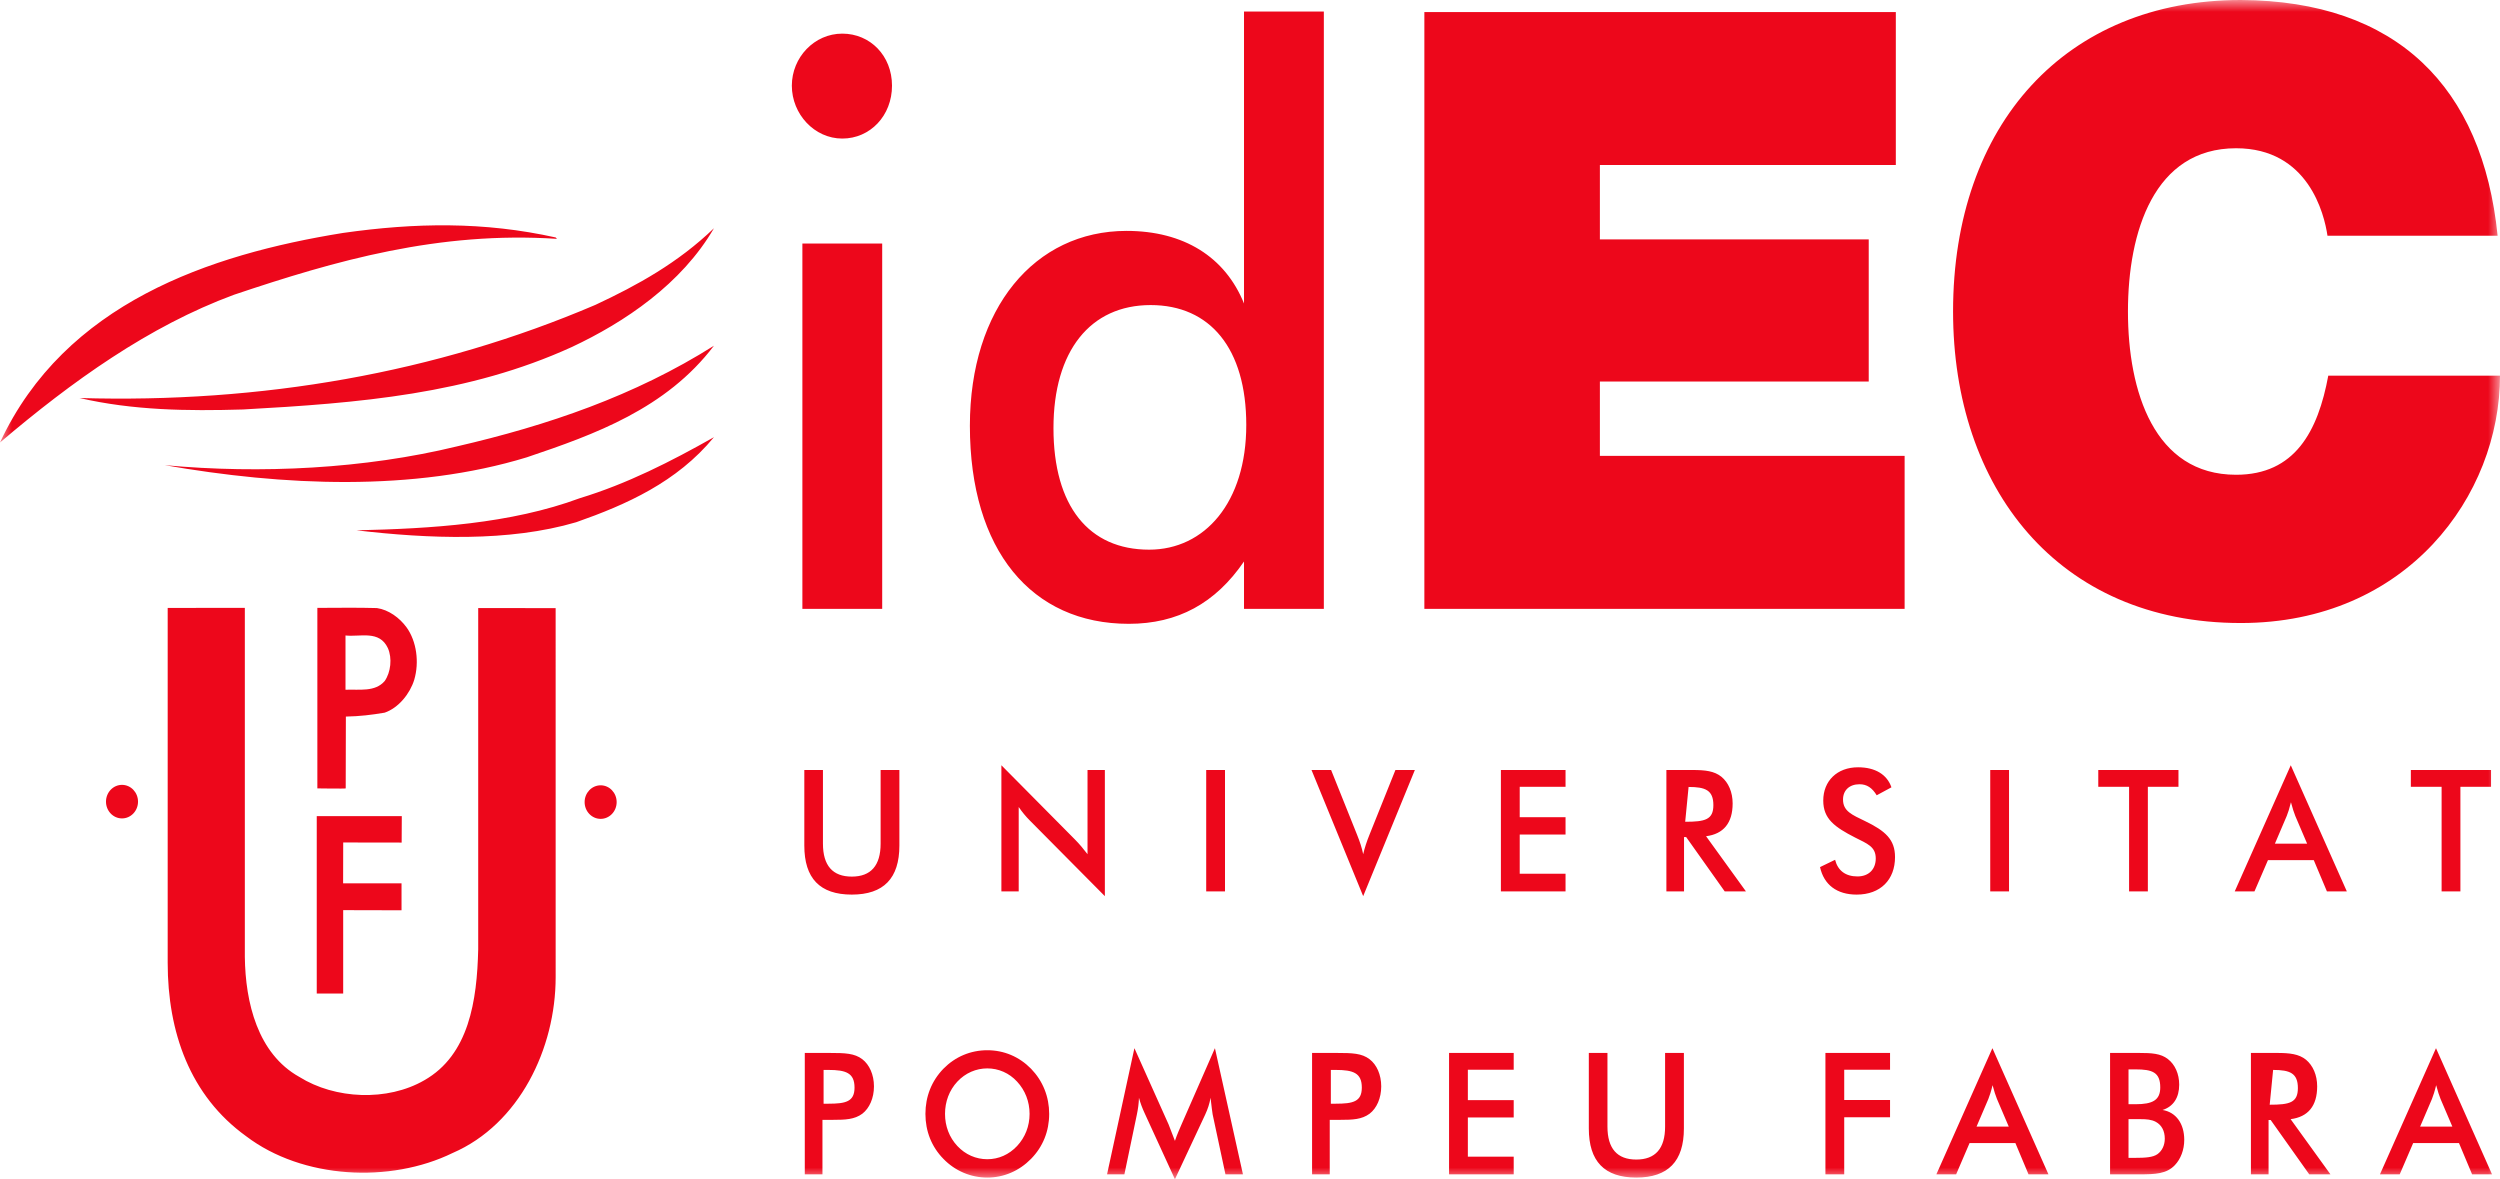 <?xml version="1.0" encoding="UTF-8"?>
<svg width="106px" height="50px" viewBox="0 0 106 50" version="1.1" xmlns="http://www.w3.org/2000/svg" xmlns:xlink="http://www.w3.org/1999/xlink">
    <title>Group 3</title>
    <defs>
        <polygon id="path-1" points="0 0 106 0 106 50 0 50"></polygon>
    </defs>
    <g id="concept" stroke="none" stroke-width="1" fill="none" fill-rule="evenodd">
        <g id="00_home-d-docencia" transform="translate(-943, -2047)">
            <g id="Group-3" transform="translate(943, 2047)">
                <mask id="mask-2" fill="white">
                    <use xlink:href="#path-1"></use>
                </mask>
                <g id="Clip-2"></g>
                <path d="M104.321,33.361 L104.321,37.794 L103.524,37.794 L103.524,33.361 L102.22,33.361 L102.22,32.648 L105.62,32.648 L105.62,33.361 L104.321,33.361 Z M23.615,10.127 C18.611,9.799 14.253,11.04 9.917,12.499 C6.317,13.828 3.057,16.164 0,18.762 C2.752,12.855 8.887,10.791 14.536,9.878 C17.615,9.439 20.513,9.392 23.56,10.068 L23.615,10.127 Z M30.272,9.677 C28.902,12.037 26.491,13.662 24.238,14.717 C19.868,16.71 15.249,17.089 10.302,17.362 C7.936,17.433 5.638,17.398 3.374,16.876 C11.072,17.102 18.476,15.82 25.246,12.926 C27.023,12.096 28.744,11.147 30.272,9.677 L30.272,9.677 Z M30.272,14.658 C28.245,17.327 25.224,18.417 22.337,19.39 C17.525,20.861 11.989,20.6 6.985,19.723 C11.06,20.102 15.476,19.876 19.37,18.928 C23.22,18.039 26.91,16.781 30.272,14.658 L30.272,14.658 Z M30.272,18.536 C28.699,20.446 26.559,21.395 24.431,22.142 C21.578,22.984 18.171,22.842 15.114,22.486 C18.261,22.415 21.646,22.213 24.589,21.122 C26.581,20.517 28.449,19.568 30.272,18.536 L30.272,18.536 Z M10.381,25.773 L10.381,40.574 C10.404,42.507 10.925,44.677 12.691,45.661 C14.208,46.611 16.427,46.706 17.988,45.805 C19.891,44.725 20.225,42.418 20.276,40.254 L20.276,25.781 L23.559,25.785 L23.56,41.428 C23.56,44.453 22.019,47.666 19.189,48.888 C16.54,50.181 12.826,49.991 10.438,48.177 C8.049,46.457 7.11,43.753 7.11,40.823 L7.11,25.776 L10.381,25.773 Z M24.788,34.009 C24.788,33.616 25.093,33.297 25.468,33.297 C25.842,33.297 26.146,33.616 26.146,34.009 C26.146,34.402 25.842,34.72 25.468,34.72 C25.093,34.72 24.788,34.402 24.788,34.009 L24.788,34.009 Z M4.494,33.99 C4.494,33.597 4.798,33.278 5.173,33.278 C5.547,33.278 5.852,33.597 5.852,33.99 C5.852,34.383 5.547,34.701 5.173,34.701 C4.798,34.701 4.494,34.383 4.494,33.99 L4.494,33.99 Z M13.456,25.774 C14.379,25.772 15.132,25.758 15.981,25.782 C16.479,25.853 16.944,26.196 17.237,26.599 C17.667,27.192 17.781,28.083 17.565,28.818 C17.385,29.411 16.898,30.015 16.31,30.217 C15.754,30.311 15.265,30.371 14.665,30.383 L14.658,33.428 C14.658,33.446 13.456,33.428 13.456,33.428 L13.456,25.774 Z M14.649,29.245 C15.238,29.22 15.901,29.351 16.31,28.877 C16.569,28.51 16.637,27.904 16.445,27.478 C16.083,26.706 15.273,27.014 14.649,26.944 L14.649,29.245 Z M14.548,37.452 L17.025,37.452 L17.025,38.596 L14.551,38.59 L14.551,42.127 L13.43,42.125 L13.43,34.605 L17.036,34.605 L17.03,35.725 L14.552,35.721 L14.548,37.452 Z M34.021,25.815 L37.405,25.815 L37.405,10.325 L34.021,10.325 L34.021,25.815 Z M33.574,3.633 C33.574,2.43 34.531,1.426 35.713,1.426 C36.895,1.426 37.821,2.363 37.821,3.633 C37.821,4.906 36.895,5.875 35.713,5.875 C34.531,5.875 33.574,4.838 33.574,3.633 L33.574,3.633 Z M52.746,0.489 L56.131,0.489 L56.131,25.815 L52.746,25.815 L52.746,23.807 C51.533,25.581 49.936,26.45 47.86,26.45 C43.742,26.45 41.123,23.34 41.123,18.053 C41.123,13.069 43.869,9.79 47.765,9.79 C50.192,9.79 51.948,10.894 52.746,12.868 L52.746,0.489 Z M52.842,18.019 C52.842,14.774 51.309,12.935 48.787,12.935 C46.232,12.935 44.667,14.875 44.667,18.153 C44.667,21.466 46.168,23.306 48.723,23.306 C51.086,23.306 52.842,21.299 52.842,18.019 L52.842,18.019 Z M60.393,25.815 L60.393,0.512 L80.383,0.512 L80.383,6.997 L67.835,6.997 L67.835,10.151 L79.234,10.151 L79.234,16.176 L67.835,16.176 L67.835,19.33 L80.756,19.33 L80.756,25.815 L60.393,25.815 Z M105.899,9.994 L98.685,9.994 C98.55,9.076 97.876,6.286 94.809,6.286 C91.337,6.286 90.225,9.817 90.225,13.208 C90.225,16.598 91.337,20.13 94.809,20.13 C97.303,20.13 98.282,18.293 98.719,15.927 L106,15.927 C106,21.012 102.056,26.416 95.012,26.416 C87.225,26.416 82.81,20.659 82.81,13.208 C82.81,5.263 87.596,0 95.012,0 C101.617,0.035 105.258,3.673 105.899,9.994 L105.899,9.994 Z M34.872,47.481 L34.872,49.792 L34.123,49.792 L34.123,44.645 L35.173,44.645 C35.833,44.645 36.232,44.659 36.562,44.911 C36.863,45.142 37.056,45.566 37.056,46.063 C37.056,46.56 36.863,46.991 36.562,47.222 C36.232,47.467 35.833,47.481 35.332,47.481 L34.872,47.481 Z M34.92,46.797 L35.126,46.797 C35.86,46.797 36.232,46.711 36.232,46.113 C36.232,45.494 35.868,45.365 35.126,45.365 L34.92,45.365 L34.92,46.797 Z M44.485,47.229 C44.485,47.963 44.218,48.625 43.716,49.136 C43.215,49.647 42.562,49.929 41.862,49.929 C41.161,49.929 40.495,49.647 40.001,49.136 C39.499,48.625 39.238,47.963 39.238,47.229 C39.238,46.495 39.499,45.832 40.001,45.314 C40.502,44.804 41.154,44.53 41.862,44.53 C42.569,44.53 43.215,44.804 43.716,45.314 C44.218,45.832 44.485,46.502 44.485,47.229 L44.485,47.229 Z M43.654,47.229 C43.654,46.711 43.468,46.229 43.125,45.861 C42.789,45.494 42.335,45.3 41.862,45.3 C41.387,45.3 40.934,45.494 40.591,45.861 C40.248,46.229 40.069,46.711 40.069,47.229 C40.069,47.747 40.248,48.222 40.591,48.59 C40.934,48.956 41.381,49.151 41.862,49.151 C42.342,49.151 42.781,48.956 43.125,48.59 C43.468,48.222 43.654,47.747 43.654,47.229 L43.654,47.229 Z M51.416,47.25 C51.396,47.157 51.375,46.926 51.327,46.545 C51.286,46.79 51.211,47.02 51.101,47.257 L49.817,50 L48.533,47.2 C48.436,46.991 48.353,46.776 48.292,46.545 C48.285,46.79 48.251,47.027 48.203,47.257 L47.674,49.792 L46.939,49.792 L48.099,44.443 L49.548,47.675 L49.817,48.373 C49.913,48.086 50.022,47.855 50.097,47.675 L51.513,44.443 L52.701,49.792 L51.959,49.792 L51.416,47.25 Z M56.381,47.481 L56.381,49.792 L55.632,49.792 L55.632,44.645 L56.683,44.645 C57.342,44.645 57.741,44.659 58.07,44.911 C58.373,45.142 58.564,45.566 58.564,46.063 C58.564,46.56 58.373,46.991 58.07,47.222 C57.741,47.467 57.342,47.481 56.841,47.481 L56.381,47.481 Z M56.428,46.797 L56.635,46.797 C57.37,46.797 57.741,46.711 57.741,46.113 C57.741,45.494 57.377,45.365 56.635,45.365 L56.428,45.365 L56.428,46.797 Z M61.44,49.792 L61.44,44.645 L64.181,44.645 L64.181,45.358 L62.237,45.358 L62.237,46.646 L64.181,46.646 L64.181,47.38 L62.237,47.38 L62.237,49.043 L64.181,49.043 L64.181,49.792 L61.44,49.792 Z M67.366,44.645 L68.156,44.645 L68.156,47.769 C68.156,48.698 68.568,49.165 69.378,49.165 C70.188,49.165 70.6,48.698 70.6,47.769 L70.6,44.645 L71.397,44.645 L71.397,47.848 C71.397,49.237 70.731,49.929 69.378,49.929 C68.025,49.929 67.366,49.237 67.366,47.848 L67.366,44.645 Z M77.398,49.792 L77.398,44.645 L80.138,44.645 L80.138,45.358 L78.195,45.358 L78.195,46.639 L80.138,46.639 L80.138,47.373 L78.195,47.373 L78.195,49.792 L77.398,49.792 Z M86.009,49.792 L85.453,48.467 L83.509,48.467 L82.94,49.792 L82.102,49.792 L84.478,44.443 L86.854,49.792 L86.009,49.792 Z M83.805,47.769 L85.172,47.769 L84.671,46.596 C84.615,46.458 84.553,46.271 84.485,46.012 C84.423,46.271 84.361,46.458 84.307,46.596 L83.805,47.769 Z M89.467,49.792 L89.467,44.645 L90.703,44.645 C91.224,44.645 91.616,44.666 91.918,44.904 C92.219,45.135 92.398,45.53 92.398,45.991 C92.398,46.538 92.151,46.919 91.692,47.063 C92.261,47.157 92.612,47.639 92.612,48.33 C92.612,48.754 92.461,49.144 92.213,49.403 C91.863,49.77 91.395,49.792 90.709,49.792 L89.467,49.792 Z M90.249,49.093 L90.524,49.093 C90.97,49.093 91.286,49.072 91.478,48.935 C91.67,48.798 91.787,48.56 91.787,48.28 C91.787,47.956 91.657,47.704 91.409,47.568 C91.224,47.467 91.004,47.452 90.764,47.452 L90.249,47.452 L90.249,49.093 Z M90.249,46.819 L90.551,46.819 C91.272,46.819 91.595,46.646 91.595,46.106 C91.595,45.465 91.258,45.342 90.551,45.342 L90.249,45.342 L90.249,46.819 Z M96.187,47.488 L96.187,49.792 L95.439,49.792 L95.439,44.645 L96.551,44.645 C97.08,44.645 97.471,44.688 97.774,44.932 C98.069,45.178 98.248,45.581 98.248,46.063 C98.248,46.891 97.863,47.358 97.122,47.452 L98.811,49.792 L97.912,49.792 L96.277,47.488 L96.187,47.488 Z M96.235,46.84 C97.08,46.84 97.43,46.754 97.43,46.135 C97.43,45.502 97.094,45.365 96.38,45.365 L96.235,46.84 Z M104.817,49.792 L104.261,48.467 L102.318,48.467 L101.748,49.792 L100.91,49.792 L103.286,44.443 L105.662,49.792 L104.817,49.792 Z M102.613,47.769 L103.98,47.769 L103.479,46.596 C103.423,46.458 103.362,46.271 103.293,46.012 C103.231,46.271 103.169,46.458 103.115,46.596 L102.613,47.769 Z M34.103,32.648 L34.893,32.648 L34.893,35.771 C34.893,36.7 35.304,37.168 36.116,37.168 C36.925,37.168 37.338,36.7 37.338,35.771 L37.338,32.648 L38.134,32.648 L38.134,35.851 C38.134,37.24 37.468,37.931 36.116,37.931 C34.762,37.931 34.103,37.24 34.103,35.851 L34.103,32.648 Z M42.459,37.794 L42.459,32.447 L45.575,35.592 C45.775,35.794 45.947,36.002 46.111,36.218 L46.111,32.648 L46.846,32.648 L46.846,37.997 L43.667,34.792 C43.488,34.613 43.33,34.418 43.193,34.217 L43.193,37.794 L42.459,37.794 Z M51.143,37.794 L51.94,37.794 L51.94,32.648 L51.143,32.648 L51.143,37.794 Z M57.799,37.997 L55.608,32.648 L56.439,32.648 L57.538,35.39 C57.654,35.678 57.744,35.945 57.799,36.218 C57.86,35.951 57.95,35.678 58.067,35.39 L59.166,32.648 L59.99,32.648 L57.799,37.997 Z M63.638,37.794 L63.638,32.648 L66.379,32.648 L66.379,33.361 L64.436,33.361 L64.436,34.649 L66.379,34.649 L66.379,35.383 L64.436,35.383 L64.436,37.046 L66.379,37.046 L66.379,37.794 L63.638,37.794 Z M71.403,35.491 L71.403,37.794 L70.655,37.794 L70.655,32.648 L71.768,32.648 C72.296,32.648 72.688,32.691 72.99,32.936 C73.285,33.18 73.464,33.584 73.464,34.066 C73.464,34.894 73.079,35.361 72.337,35.456 L74.027,37.794 L73.127,37.794 L71.493,35.491 L71.403,35.491 Z M71.452,34.843 C72.296,34.843 72.647,34.756 72.647,34.138 C72.647,33.504 72.31,33.367 71.596,33.367 L71.452,34.843 Z M77.169,36.765 L77.808,36.455 C77.924,36.916 78.254,37.161 78.756,37.161 C79.236,37.161 79.532,36.858 79.532,36.398 C79.532,35.894 79.167,35.771 78.659,35.513 C77.787,35.066 77.306,34.721 77.306,33.944 C77.306,33.115 77.89,32.533 78.783,32.533 C79.511,32.533 80.012,32.842 80.197,33.382 L79.572,33.72 C79.38,33.403 79.153,33.252 78.845,33.252 C78.411,33.252 78.144,33.511 78.144,33.9 C78.144,34.397 78.529,34.548 79.078,34.814 C79.944,35.232 80.349,35.599 80.349,36.34 C80.349,37.298 79.737,37.931 78.721,37.931 C77.883,37.931 77.334,37.514 77.169,36.765 L77.169,36.765 Z M84.386,37.794 L85.183,37.794 L85.183,32.648 L84.386,32.648 L84.386,37.794 Z M91.069,33.361 L91.069,37.794 L90.273,37.794 L90.273,33.361 L88.967,33.361 L88.967,32.648 L92.367,32.648 L92.367,33.361 L91.069,33.361 Z M98.661,37.794 L98.104,36.47 L96.161,36.47 L95.59,37.794 L94.753,37.794 L97.129,32.447 L99.505,37.794 L98.661,37.794 Z M96.456,35.771 L97.822,35.771 L97.321,34.598 C97.267,34.462 97.204,34.275 97.136,34.015 C97.074,34.275 97.012,34.462 96.957,34.598 L96.456,35.771 L96.456,35.771 Z" id="Fill-1" fill="#ED071B" mask="url(#mask-2)"></path>
            </g>
        </g>
    </g>
</svg>